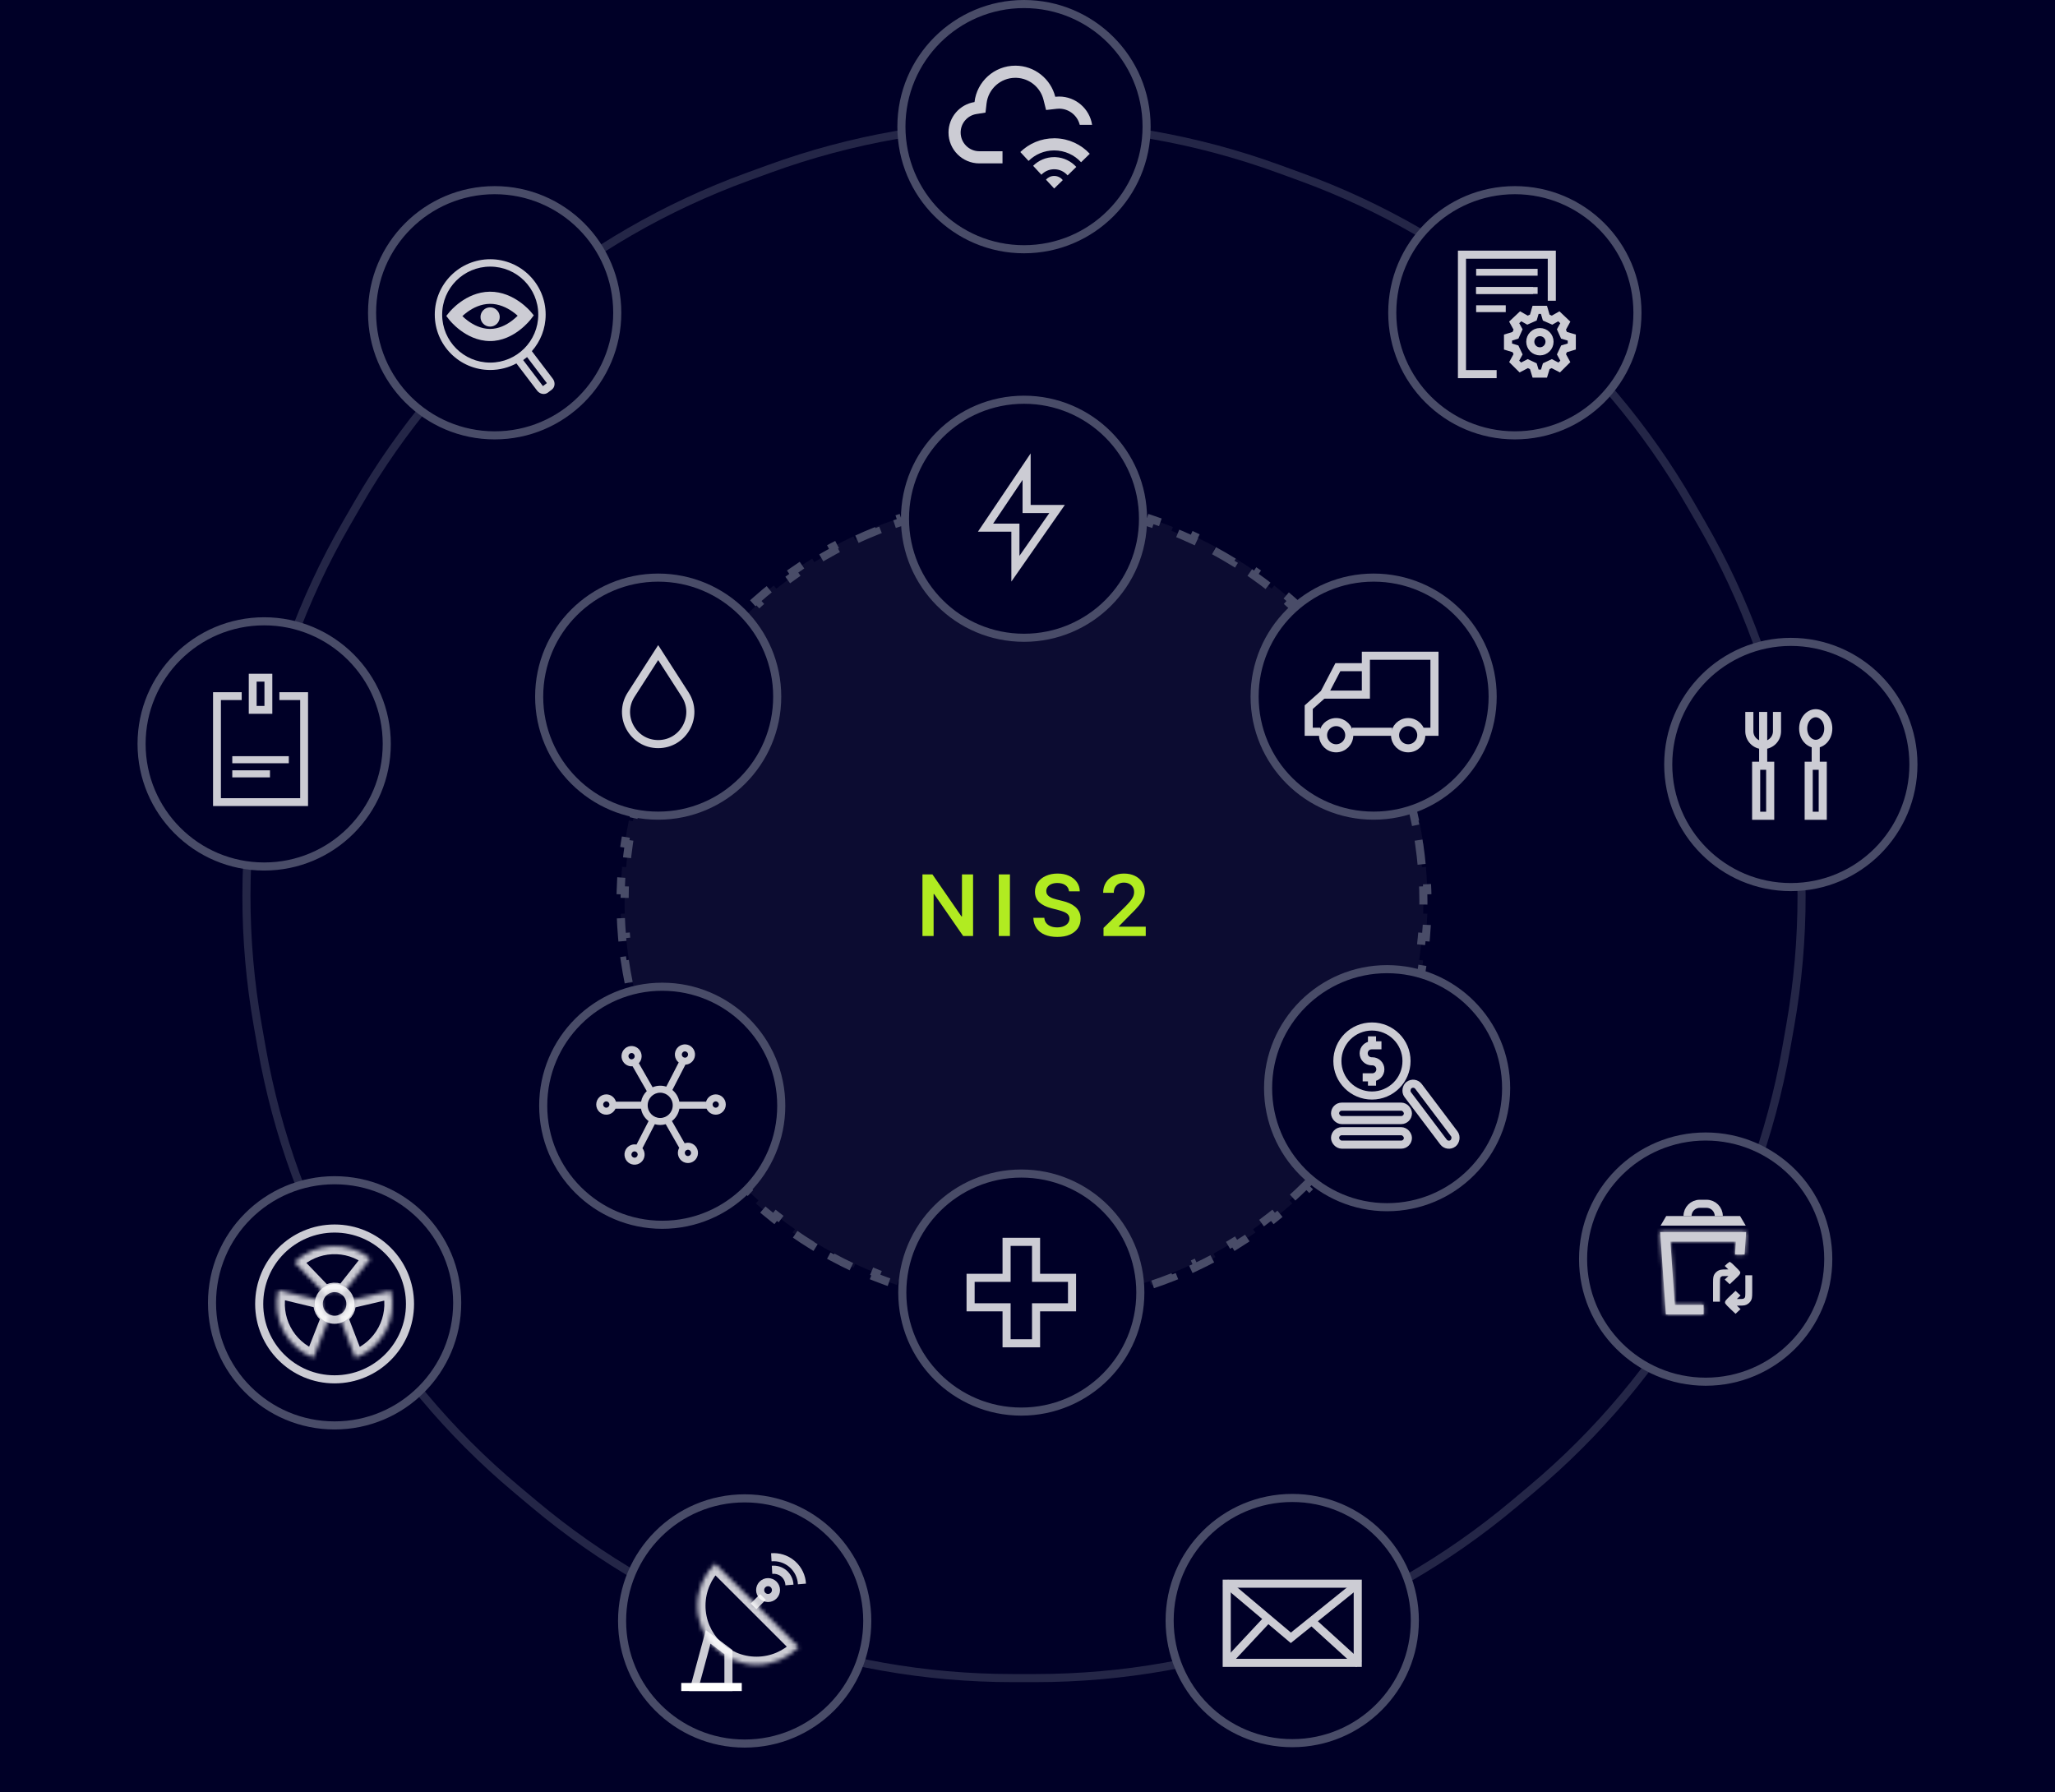 <svg width="508" height="443" viewBox="0 0 508 443" fill="none" xmlns="http://www.w3.org/2000/svg">
<rect width="508" height="443" fill="#000027"/>
<path opacity="0.5" d="M190.204 41.73C230.854 26.934 275.417 26.934 316.067 41.73L321.431 43.682C362.081 58.477 396.218 87.122 417.848 124.585L420.701 129.527C442.331 166.991 450.069 210.877 442.558 253.479L441.566 259.1C434.055 301.701 411.773 340.294 378.635 368.101L374.263 371.77C341.124 399.576 299.248 414.817 255.989 414.817H250.282C207.023 414.817 165.147 399.576 132.009 371.77L127.637 368.101C94.499 340.294 72.217 301.701 64.705 259.1L63.714 253.479C56.202 210.878 63.941 166.991 85.57 129.527L88.424 124.585C110.053 87.122 144.191 58.477 184.841 43.682L190.204 41.73Z" stroke="#494C68" stroke-width="2"/>
<circle cx="184.086" cy="400.694" r="30.306" fill="#000027" stroke="#494C68" stroke-width="2"/>
<path opacity="0.8" d="M194.375 388.155C195.487 389.076 196.09 390.384 196.149 391.72L194.152 391.884C194.136 391.066 193.78 390.259 193.1 389.696C192.463 389.169 191.667 388.961 190.905 389.051L190.791 387.05C192.039 386.933 193.333 387.293 194.375 388.155ZM196.663 386.038C198.248 387.491 199.121 389.455 199.24 391.468L197.247 391.631C197.163 390.009 196.427 388.425 195.077 387.308C193.812 386.261 192.244 385.819 190.728 385.951L190.613 383.954C192.616 383.795 194.682 384.385 196.352 385.767L196.663 386.038Z" fill="white"/>
<g opacity="0.8">
<mask id="path-4-inside-1_2237_2197" fill="white">
<path d="M197.429 407.15C194.779 409.849 191.089 411.524 187.008 411.524C178.941 411.524 172.402 404.984 172.402 396.918C172.402 392.841 174.073 389.155 176.767 386.506L197.429 407.15Z"/>
</mask>
<path d="M197.429 407.15L198.856 408.552L200.245 407.137L198.842 405.736L197.429 407.15ZM187.008 411.524L187.008 413.524H187.008V411.524ZM172.402 396.918L170.402 396.918V396.918H172.402ZM176.767 386.506L178.18 385.091L176.778 383.69L175.364 385.08L176.767 386.506ZM197.429 407.15L196.002 405.749C193.712 408.081 190.53 409.524 187.008 409.524V411.524V413.524C191.648 413.524 195.845 411.617 198.856 408.552L197.429 407.15ZM187.008 411.524L187.008 409.524C180.046 409.524 174.402 403.88 174.402 396.918H172.402H170.402C170.402 406.089 177.837 413.524 187.008 413.524L187.008 411.524ZM172.402 396.918L174.402 396.918C174.402 393.399 175.842 390.221 178.169 387.932L176.767 386.506L175.364 385.08C172.304 388.09 170.402 392.283 170.402 396.918L172.402 396.918ZM176.767 386.506L175.353 387.921L196.015 408.565L197.429 407.15L198.842 405.736L178.18 385.091L176.767 386.506Z" fill="white" mask="url(#path-4-inside-1_2237_2197)"/>
</g>
<path opacity="0.8" d="M186.283 397.082L188.608 394.756" stroke="white" stroke-width="2"/>
<circle opacity="0.8" cx="189.868" cy="393.06" r="1.956" stroke="white" stroke-width="2"/>
<path opacity="0.8" d="M171.7 417.022L175.062 404.631L180.071 408.388V417.022H171.7Z" stroke="white" stroke-width="2"/>
<path d="M168.405 417.021L183.367 417.021" stroke="white" stroke-width="2"/>
<circle cx="319.443" cy="400.597" r="30.306" fill="#000027" stroke="#494C68" stroke-width="2"/>
<g opacity="0.8">
<rect x="303.248" y="391.481" width="32.39" height="19.572" stroke="white" stroke-width="2"/>
<path d="M302.936 391.247L319.1 404.862L335.734 391.47" stroke="white" stroke-width="2"/>
<path d="M303.108 411.194L312.981 400.63" stroke="white" stroke-width="2"/>
<path d="M335.951 411.365L324.549 401.007" stroke="white" stroke-width="2"/>
</g>
<circle cx="65.304" cy="183.89" r="30.306" fill="#000027" stroke="#494C68" stroke-width="2"/>
<path opacity="0.8" d="M59.749 173.054H54.609V197.307H74.205V173.054H69.064V171.11H76.149V199.251H52.666V171.11H59.749V173.054ZM66.735 192.165H57.42V190.419H66.735V192.165ZM71.392 188.673H57.42V186.927H71.392V188.673ZM67.317 176.448H61.496V166.552H67.317V176.448ZM63.44 174.504H65.373V168.496H63.44V174.504Z" fill="white"/>
<circle cx="122.282" cy="77.314" r="30.306" fill="#000027" stroke="#494C68" stroke-width="2"/>
<g opacity="0.8">
<path d="M121.07 72.108C124.122 72.079 126.664 73.351 128.387 74.553C129.256 75.16 129.945 75.768 130.418 76.226C130.655 76.456 130.841 76.651 130.97 76.791C131.034 76.862 131.086 76.919 131.122 76.96C131.14 76.981 131.154 76.998 131.165 77.01C131.17 77.017 131.175 77.023 131.179 77.027C131.18 77.029 131.182 77.03 131.184 77.032C131.184 77.033 131.185 77.034 131.186 77.035L131.187 77.036L131.952 77.954L131.229 78.905L130.034 77.997L131.228 78.906L131.227 78.907L131.226 78.909C131.224 78.91 131.222 78.912 131.221 78.915C131.217 78.919 131.212 78.925 131.207 78.932C131.197 78.946 131.183 78.964 131.165 78.986C131.129 79.031 131.079 79.093 131.015 79.169C130.887 79.322 130.702 79.534 130.466 79.785C129.995 80.284 129.308 80.948 128.439 81.613C126.723 82.925 124.163 84.338 121.07 84.308C118.006 84.279 115.486 82.915 113.792 81.645C112.936 81.004 112.262 80.366 111.8 79.885C111.568 79.644 111.386 79.441 111.261 79.294C111.198 79.221 111.148 79.161 111.113 79.118C111.096 79.096 111.082 79.078 111.071 79.065C111.066 79.058 111.061 79.053 111.058 79.048C111.056 79.046 111.055 79.044 111.054 79.043L111.051 79.04C111.053 79.037 111.109 78.992 112.235 78.119C111.12 77.218 111.07 77.178 111.068 77.176L111.071 77.173C111.073 77.172 111.074 77.169 111.076 77.168C111.08 77.163 111.084 77.157 111.089 77.151C111.1 77.138 111.114 77.121 111.132 77.1C111.167 77.058 111.217 77.001 111.28 76.93C111.406 76.788 111.588 76.592 111.82 76.36C112.284 75.897 112.958 75.282 113.814 74.665C115.511 73.443 118.023 72.137 121.07 72.108ZM121.1 75.108C118.898 75.129 116.984 76.079 115.568 77.099C115.065 77.462 114.637 77.826 114.297 78.14C114.641 78.473 115.076 78.859 115.591 79.245C117.009 80.307 118.915 81.287 121.1 81.308C123.256 81.329 125.171 80.336 126.617 79.23C127.157 78.817 127.613 78.402 127.971 78.046C127.622 77.734 127.185 77.372 126.67 77.013C125.23 76.009 123.297 75.087 121.1 75.108ZM112.235 78.119L111.051 79.039L110.322 78.101L111.068 77.177L112.235 78.119ZM128.842 77.086V77.087C128.843 77.086 128.844 77.086 128.844 77.085H128.843L128.842 77.086Z" fill="white"/>
<circle cx="121.158" cy="78.357" r="2.379" fill="white"/>
</g>
<g opacity="0.8">
<path d="M121.182 64.081C128.751 64.081 134.888 70.21 134.888 77.769C134.888 81.233 133.598 84.395 131.475 86.806L136.642 93.603C137.317 94.492 137.213 95.706 136.409 96.315L135.438 97.052C134.635 97.661 133.436 97.434 132.761 96.546L127.659 89.834C125.73 90.869 123.525 91.458 121.182 91.458C113.613 91.458 107.477 85.329 107.477 77.769C107.477 70.21 113.613 64.081 121.182 64.081ZM129.324 89.008L134.216 95.442L135.187 94.707L130.295 88.272L129.324 89.008ZM121.182 65.906C114.622 65.906 109.304 71.218 109.304 77.769C109.304 84.321 114.622 89.633 121.182 89.633C127.742 89.633 133.06 84.322 133.06 77.769C133.06 71.218 127.742 65.906 121.182 65.906Z" fill="white"/>
</g>
<circle cx="442.696" cy="188.978" r="30.306" fill="#000027" stroke="#494C68" stroke-width="2"/>
<g opacity="0.8">
<path d="M448.85 176.302C450.425 176.302 451.953 177.847 451.953 180.088C451.953 182.329 450.425 183.875 448.85 183.875C447.276 183.875 445.748 182.329 445.748 180.088C445.748 177.847 447.276 176.302 448.85 176.302Z" stroke="white" stroke-width="2"/>
<path d="M448.85 184.19V189.661" stroke="white" stroke-width="2"/>
<rect x="447.115" y="189.293" width="3.47" height="12.36" stroke="white" stroke-width="2"/>
<path d="M435.858 175.985L435.858 189.661" stroke="white" stroke-width="2"/>
<path d="M432.439 175.985V180.772C432.439 182.66 433.97 184.191 435.858 184.191V184.191C437.747 184.191 439.277 182.66 439.277 180.772V175.985" stroke="white" stroke-width="2"/>
<rect x="434.124" y="189.293" width="3.47" height="12.36" stroke="white" stroke-width="2"/>
</g>
<circle cx="421.646" cy="311.247" r="30.306" fill="#000027" stroke="#494C68" stroke-width="2"/>
<g opacity="0.8">
<path d="M429.802 301.977L429.581 301.602H412.465L412.244 301.977H429.802Z" fill="white" stroke="white" stroke-width="2"/>
<path d="M417.161 300.602V300.602C417.161 298.929 418.518 297.572 420.191 297.572H421.855C423.528 297.572 424.885 298.929 424.885 300.602V300.602" stroke="white" stroke-width="2"/>
<mask id="path-31-inside-2_2237_2197" fill="white">
<path d="M431.268 310.109H428.896L429.118 306.917H412.929L414.018 322.556H421.133V324.923H411.81L410.392 304.55H431.654L431.268 310.109Z"/>
</mask>
<path d="M431.268 310.109H428.896L429.118 306.917H412.929L414.018 322.556H421.133V324.923H411.81L410.392 304.55H431.654L431.268 310.109Z" fill="white"/>
<path d="M431.268 310.109V312.109H433.133L433.263 310.248L431.268 310.109ZM428.896 310.109L426.9 309.97L426.751 312.109H428.896V310.109ZM429.118 306.917L431.113 307.056L431.263 304.917H429.118V306.917ZM412.929 306.917V304.917H410.785L410.934 307.056L412.929 306.917ZM414.018 322.556L412.022 322.695L412.152 324.556H414.018V322.556ZM421.133 322.556H423.133V320.556H421.133V322.556ZM421.133 324.923V326.923H423.133V324.923H421.133ZM411.81 324.923L409.814 325.062L409.944 326.923H411.81V324.923ZM410.392 304.55V302.55H408.248L408.396 304.689L410.392 304.55ZM431.654 304.55L433.649 304.689L433.798 302.55H431.654V304.55ZM431.268 310.109V308.109H428.896V310.109V312.109H431.268V310.109ZM428.896 310.109L430.891 310.249L431.113 307.056L429.118 306.917L427.123 306.778L426.9 309.97L428.896 310.109ZM429.118 306.917V304.917H412.929V306.917V308.917H429.118V306.917ZM412.929 306.917L410.934 307.056L412.022 322.695L414.018 322.556L416.013 322.417L414.924 306.778L412.929 306.917ZM414.018 322.556V324.556H421.133V322.556V320.556H414.018V322.556ZM421.133 322.556H419.133V324.923H421.133H423.133V322.556H421.133ZM421.133 324.923V322.923H411.81V324.923V326.923H421.133V324.923ZM411.81 324.923L413.805 324.784L412.387 304.411L410.392 304.55L408.396 304.689L409.814 325.062L411.81 324.923ZM410.392 304.55V306.55H431.654V304.55V302.55H410.392V304.55ZM431.654 304.55L429.659 304.411L429.272 309.971L431.268 310.109L433.263 310.248L433.649 304.689L431.654 304.55Z" fill="white" mask="url(#path-31-inside-2_2237_2197)"/>
<path fill-rule="evenodd" clip-rule="evenodd" d="M427.136 312.547L426.721 312.941L427.302 313.496L427.884 314.051H426.738C425.473 314.051 425.184 314.105 424.666 314.443C424.509 314.546 424.278 314.764 424.154 314.926C423.793 315.398 423.72 315.761 423.72 317.076V321.531H424.316H424.912L424.932 317.029C424.955 315.7 424.974 315.641 425.453 315.332C425.659 315.199 425.742 315.19 426.779 315.19H427.884L427.302 315.745L426.719 316.3L427.154 316.709L427.588 317.117L428.694 316.074C429.865 314.971 430.033 314.747 429.917 314.449C429.857 314.296 427.682 312.152 427.587 312.152C427.568 312.152 427.365 312.33 427.136 312.547ZM431.702 319.419C431.702 320.597 431.655 320.823 431.357 321.08C431.062 321.334 430.94 321.357 429.824 321.357H428.738L429.32 320.801L429.902 320.246L429.468 319.838L429.034 319.429L427.927 320.472C426.714 321.616 426.577 321.805 426.727 322.132C426.779 322.245 427.319 322.807 427.927 323.38L429.034 324.423L429.468 324.014L429.902 323.606L429.32 323.051L428.738 322.496H429.884C431.149 322.496 431.437 322.441 431.955 322.103C432.113 322 432.343 321.783 432.468 321.62C432.829 321.148 432.902 320.785 432.902 319.47V315.488H432.302H431.702V319.419Z" fill="white" stroke="white" stroke-width="0.5"/>
</g>
<circle cx="374.475" cy="77.314" r="30.306" fill="#000027" stroke="#494C68" stroke-width="2"/>
<g opacity="0.8">
<path d="M384.608 74.34H382.608V63.955H362.401V91.481H369.971V93.481H360.401V61.955H384.608V74.34Z" fill="white"/>
<path d="M372.223 77.154H364.905V75.466H372.223V77.154Z" fill="white"/>
<rect x="364.905" y="70.963" width="14.074" height="1.689" fill="white"/>
<rect x="364.905" y="70.963" width="15.2" height="1.689" fill="white"/>
<rect x="364.905" y="66.458" width="15.2" height="1.689" fill="white"/>
<circle cx="380.668" cy="84.472" r="2.378" stroke="white" stroke-width="2"/>
<path d="M377.596 79.139L379.039 78.502L379.6 76.592H380.616L381.668 76.595L382.229 78.505L383.669 79.143L385.347 78.189L386.947 79.703L385.989 81.453L386.63 82.886L388.549 83.445V85.655L386.632 86.229L385.993 87.582L386.954 89.334L385.436 90.845L383.596 89.888L382.238 90.524L381.679 92.355L380.65 92.354H379.6L379.039 90.523L377.676 89.886L375.833 90.842L374.309 89.329L375.271 87.578L374.63 86.225L372.786 85.667V83.449L374.63 82.881L375.271 81.448L374.309 79.697L375.913 78.184L377.596 79.139Z" stroke="white" stroke-width="2"/>
</g>
<circle cx="82.713" cy="322.055" r="30.306" fill="#000027" stroke="#494C68" stroke-width="2"/>
<circle opacity="0.8" cx="82.713" cy="322.327" r="18.64" stroke="white" stroke-width="2"/>
<circle opacity="0.8" cx="82.713" cy="322.328" r="3.91" stroke="white" stroke-width="2"/>
<g opacity="0.8">
<mask id="path-45-inside-3_2237_2197" fill="white">
<path d="M96.64 319.074C97.426 322.438 96.967 325.973 95.35 329.025C93.732 332.078 91.064 334.441 87.839 335.68L83.879 325.366C84.613 325.084 85.22 324.547 85.588 323.852C85.956 323.158 86.061 322.353 85.882 321.588L96.64 319.074Z"/>
</mask>
<path d="M96.64 319.074C97.426 322.438 96.967 325.973 95.35 329.025C93.732 332.078 91.064 334.441 87.839 335.68L83.879 325.366C84.613 325.084 85.22 324.547 85.588 323.852C85.956 323.158 86.061 322.353 85.882 321.588L96.64 319.074Z" stroke="white" stroke-width="4" mask="url(#path-45-inside-3_2237_2197)"/>
</g>
<g opacity="0.8">
<mask id="path-46-inside-4_2237_2197" fill="white">
<path d="M72.803 312.016C75.294 309.622 78.567 308.211 82.018 308.043C85.468 307.875 88.863 308.962 91.574 311.102L84.73 319.774C84.112 319.287 83.34 319.039 82.555 319.078C81.77 319.116 81.025 319.437 80.458 319.982L72.803 312.016Z"/>
</mask>
<path d="M72.803 312.016C75.294 309.622 78.567 308.211 82.018 308.043C85.468 307.875 88.863 308.962 91.574 311.102L84.73 319.774C84.112 319.287 83.34 319.039 82.555 319.078C81.77 319.116 81.025 319.437 80.458 319.982L72.803 312.016Z" stroke="white" stroke-width="4" mask="url(#path-46-inside-4_2237_2197)"/>
</g>
<g opacity="0.8">
<mask id="path-47-inside-5_2237_2197" fill="white">
<path d="M77.49 335.642C74.274 334.38 71.623 331.997 70.028 328.933C68.433 325.869 68 322.331 68.811 318.973L79.55 321.565C79.366 322.329 79.464 323.134 79.827 323.831C80.19 324.528 80.793 325.07 81.525 325.358L77.49 335.642Z"/>
</mask>
<path d="M77.49 335.642C74.274 334.38 71.623 331.997 70.028 328.933C68.433 325.869 68 322.331 68.811 318.973L79.55 321.565C79.366 322.329 79.464 323.134 79.827 323.831C80.19 324.528 80.793 325.07 81.525 325.358L77.49 335.642Z" stroke="white" stroke-width="4" mask="url(#path-47-inside-5_2237_2197)"/>
</g>
<circle cx="253.136" cy="31.306" r="30.306" fill="#000027" stroke="#494C68" stroke-width="2"/>
<g opacity="0.8">
<path d="M251 16.234C255.758 16.235 259.751 19.503 260.861 23.917C261.171 23.882 261.486 23.862 261.806 23.862C265.937 23.862 269.359 26.894 269.971 30.854H266.913C266.365 28.646 264.424 26.988 262.076 26.869L261.806 26.862C261.608 26.862 261.406 26.874 261.2 26.898L258.592 27.194L257.952 24.648C257.194 21.633 254.524 19.379 251.312 19.241L251 19.234C247.323 19.234 244.29 22.005 243.879 25.571L243.618 27.835L241.367 28.191C239.16 28.541 237.473 30.457 237.473 32.762C237.473 35.314 239.539 37.383 242.09 37.389H247.821V40.389H242.137C242.125 40.389 242.113 40.39 242.101 40.39C237.888 40.39 234.473 36.974 234.473 32.762C234.473 28.958 237.257 25.805 240.898 25.229C241.482 20.166 245.781 16.234 251 16.234ZM242.022 37.391C242.015 37.391 242.008 37.392 242.005 37.392C242.007 37.392 242.009 37.392 242.011 37.392C242.016 37.391 242.024 37.391 242.034 37.391C242.039 37.391 242.043 37.39 242.049 37.39C242.038 37.39 242.029 37.39 242.022 37.391Z" fill="white"/>
<path d="M260.596 43.493C261.457 43.493 262.224 43.896 262.722 44.523L260.597 46.597L258.565 44.409C259.063 43.848 259.787 43.493 260.596 43.493ZM260.976 38.848C262.99 38.95 264.791 39.863 266.061 41.265L263.912 43.361C263.11 42.429 261.922 41.838 260.597 41.838C259.353 41.838 258.231 42.358 257.435 43.192L255.391 40.99C256.724 39.66 258.565 38.838 260.597 38.838L260.976 38.848ZM260.907 34.185C264.257 34.27 267.265 35.727 269.395 38.013L267.248 40.106C265.598 38.309 263.229 37.182 260.597 37.182C258.129 37.182 255.893 38.172 254.264 39.777L252.223 37.579C254.388 35.477 257.341 34.182 260.597 34.182L260.907 34.185Z" fill="white"/>
</g>
<path d="M331.369 161.117C332.569 162.636 333.723 164.188 334.831 165.771L334.015 166.345C335.113 167.914 336.166 169.514 337.171 171.143L338.02 170.618C339.035 172.265 340.002 173.941 340.92 175.644L340.042 176.117C340.95 177.802 341.81 179.513 342.62 181.249L343.523 180.827C344.341 182.579 345.109 184.354 345.824 186.153H345.825L344.896 186.522C345.602 188.3 346.257 190.099 346.86 191.919L347.807 191.604C348.414 193.438 348.97 195.291 349.472 197.162L348.509 197.421C349.003 199.267 349.445 201.131 349.833 203.01L350.81 202.808C351.2 204.697 351.536 206.602 351.816 208.521L350.83 208.665C351.107 210.554 351.329 212.456 351.496 214.369L352.489 214.282C352.657 216.203 352.769 218.134 352.825 220.075L351.829 220.104C351.857 221.059 351.871 222.017 351.871 222.977C351.871 223.936 351.857 224.894 351.829 225.85L352.825 225.877C352.769 227.818 352.657 229.749 352.489 231.67L351.496 231.584C351.329 233.497 351.107 235.399 350.83 237.288L351.816 237.432C351.536 239.35 351.2 241.255 350.81 243.145L349.833 242.943C349.445 244.822 349.003 246.686 348.509 248.531L349.472 248.79C348.97 250.661 348.414 252.514 347.807 254.348L346.86 254.034C346.257 255.854 345.602 257.653 344.896 259.431L345.824 259.799C345.109 261.598 344.34 263.373 343.523 265.125L342.62 264.704C341.81 266.44 340.95 268.151 340.042 269.836L340.92 270.309C340.002 272.011 339.035 273.687 338.02 275.334L337.171 274.811C336.166 276.44 335.113 278.039 334.015 279.608L334.831 280.181C333.723 281.764 332.569 283.317 331.369 284.835L330.586 284.216C329.4 285.716 328.169 287.184 326.895 288.616L327.639 289.278C326.355 290.721 325.03 292.13 323.66 293.5L322.953 292.794C321.602 294.145 320.21 295.46 318.776 296.735L319.439 297.479C317.998 298.762 316.516 300.006 314.995 301.209L314.377 300.427C312.879 301.611 311.343 302.754 309.77 303.855L310.341 304.673C308.762 305.778 307.145 306.84 305.493 307.859L304.97 307.011C304.156 307.512 303.334 308.004 302.503 308.483C301.672 308.963 300.835 309.43 299.994 309.884L300.468 310.762C298.759 311.683 297.029 312.551 295.282 313.366L294.861 312.463C293.121 313.275 291.363 314.033 289.589 314.738L289.957 315.664C288.155 316.38 286.337 317.042 284.506 317.648L284.192 316.702C282.371 317.306 280.536 317.855 278.69 318.35L278.948 319.313C277.077 319.815 275.194 320.258 273.303 320.648L273.102 319.674C271.224 320.061 269.338 320.393 267.445 320.67L267.589 321.658C265.674 321.938 263.752 322.161 261.827 322.329L261.741 321.336C259.833 321.503 257.921 321.614 256.008 321.67L256.035 322.667C254.102 322.723 252.168 322.723 250.235 322.667L250.264 321.67C248.35 321.614 246.438 321.503 244.53 321.336L244.443 322.329C242.518 322.161 240.596 321.939 238.681 321.658L238.826 320.67C236.934 320.393 235.047 320.061 233.17 319.674L232.968 320.648C231.076 320.258 229.194 319.815 227.322 319.313L227.581 318.35C225.735 317.855 223.9 317.306 222.079 316.702L221.765 317.648C219.933 317.042 218.115 316.38 216.313 315.664L216.683 314.738C214.909 314.033 213.15 313.275 211.409 312.463L210.988 313.366C209.241 312.551 207.512 311.683 205.803 310.761L206.276 309.884C205.435 309.43 204.599 308.963 203.769 308.483L202.528 307.756C202.117 307.51 201.708 307.262 201.301 307.011L200.777 307.859C199.125 306.84 197.508 305.777 195.929 304.672L196.502 303.855C194.929 302.754 193.392 301.611 191.895 300.427L191.275 301.209C189.754 300.006 188.273 298.762 186.831 297.479L187.495 296.735C186.062 295.46 184.668 294.145 183.317 292.794L182.61 293.5C181.241 292.13 179.915 290.721 178.632 289.278L179.377 288.616C178.103 287.184 176.872 285.716 175.686 284.216L174.901 284.835C173.701 283.317 172.548 281.764 171.439 280.181L172.257 279.608C171.158 278.039 170.105 276.44 169.101 274.811L168.251 275.334C167.236 273.688 166.268 272.012 165.35 270.31L166.229 269.836C165.32 268.151 164.461 266.44 163.651 264.704L162.747 265.125C161.93 263.373 161.161 261.598 160.446 259.799L161.376 259.431C160.67 257.653 160.014 255.854 159.411 254.034L158.464 254.348C157.856 252.514 157.3 250.661 156.799 248.79L157.763 248.531C157.268 246.686 156.826 244.822 156.438 242.943L155.461 243.145C155.071 241.255 154.735 239.35 154.454 237.432L155.441 237.288C155.165 235.399 154.942 233.497 154.775 231.584L153.781 231.67C153.614 229.749 153.502 227.818 153.445 225.877L154.442 225.85C154.429 225.372 154.418 224.893 154.411 224.414L154.4 222.977C154.4 222.017 154.415 221.059 154.442 220.104L153.445 220.075C153.502 218.134 153.614 216.203 153.781 214.282L154.775 214.369C154.942 212.456 155.165 210.554 155.441 208.665L154.454 208.521C154.735 206.602 155.071 204.697 155.461 202.808L156.438 203.01C156.826 201.131 157.268 199.267 157.763 197.421L156.799 197.162C157.3 195.291 157.856 193.438 158.464 191.604L159.411 191.919C160.014 190.099 160.67 188.3 161.376 186.522L160.446 186.153C161.161 184.354 161.93 182.579 162.747 180.827L163.651 181.249C164.461 179.513 165.32 177.802 166.229 176.117L165.35 175.643C166.268 173.94 167.236 172.265 168.251 170.618L169.101 171.143C170.105 169.514 171.158 167.914 172.257 166.345L171.439 165.771C172.245 164.62 173.074 163.484 173.929 162.366L174.901 161.117L175.686 161.737C176.872 160.237 178.103 158.769 179.377 157.337L178.632 156.674C179.915 155.231 181.241 153.822 182.61 152.452L183.317 153.159C184.668 151.808 186.062 150.493 187.495 149.218L186.831 148.473C188.273 147.19 189.754 145.946 191.275 144.743L191.895 145.526C193.392 144.343 194.929 143.199 196.502 142.098L195.93 141.279C197.509 140.174 199.125 139.111 200.777 138.092L201.301 138.942C201.708 138.691 202.117 138.443 202.528 138.197L203.769 137.47C204.599 136.99 205.435 136.523 206.276 136.069L205.803 135.191C207.512 134.27 209.241 133.401 210.988 132.586L211.409 133.49C213.15 132.678 214.909 131.92 216.683 131.215L216.313 130.288C218.115 129.572 219.933 128.911 221.765 128.304L222.079 129.251C223.9 128.647 225.735 128.098 227.581 127.604L227.322 126.639C229.194 126.137 231.076 125.693 232.968 125.303L233.17 126.279C235.047 125.892 236.934 125.56 238.826 125.283L238.681 124.294C240.596 124.014 242.518 123.791 244.443 123.623L244.53 124.617C246.438 124.45 248.35 124.339 250.264 124.283L250.235 123.285C252.168 123.229 254.102 123.229 256.035 123.285L256.008 124.283C257.921 124.339 259.833 124.45 261.741 124.617L261.827 123.623C263.752 123.791 265.674 124.014 267.589 124.294H267.59L267.445 125.283C269.338 125.56 271.224 125.892 273.102 126.279L273.303 125.303C275.194 125.693 277.077 126.137 278.948 126.639L278.69 127.604C280.536 128.098 282.371 128.647 284.192 129.251L284.506 128.304C286.337 128.911 288.155 129.572 289.957 130.288L289.589 131.215C291.363 131.92 293.121 132.678 294.861 133.49L295.282 132.586C297.03 133.401 298.759 134.27 300.468 135.191L299.994 136.069C300.835 136.523 301.672 136.99 302.503 137.47C303.334 137.95 304.156 138.441 304.97 138.942L305.493 138.092C307.146 139.111 308.762 140.174 310.341 141.279L309.77 142.098C311.343 143.199 312.879 144.343 314.377 145.526L314.995 144.743C316.516 145.946 317.998 147.19 319.439 148.473L318.776 149.218C320.21 150.493 321.602 151.808 322.953 153.159L323.66 152.452C325.03 153.822 326.355 155.231 327.639 156.674L326.895 157.337C328.169 158.769 329.4 160.237 330.586 161.737L331.369 161.117Z" fill="white" fill-opacity="0.05" stroke="#494C68" stroke-width="2" stroke-dasharray="6 6"/>
<circle cx="162.705" cy="172.205" r="29.422" fill="#000027" stroke="#494C68" stroke-width="2"/>
<path opacity="0.8" d="M169.384 171.704C172.783 176.989 168.989 183.94 162.706 183.94C156.422 183.94 152.627 176.989 156.026 171.704L162.705 161.317L169.384 171.704Z" stroke="white" stroke-width="2"/>
<circle cx="253.136" cy="128.234" r="29.422" fill="#000027" stroke="#494C68" stroke-width="2"/>
<path opacity="0.8" d="M253.779 125.817V115.356L243.626 130.432H251.01V140.585L261.317 125.817H253.779Z" stroke="white" stroke-width="2"/>
<circle cx="339.566" cy="172.204" r="29.422" fill="#000027" stroke="#494C68" stroke-width="2"/>
<g opacity="0.8">
<circle cx="330.3" cy="181.738" r="3.239" stroke="white" stroke-width="2"/>
<circle cx="348.104" cy="181.738" r="3.239" stroke="white" stroke-width="2"/>
<path d="M334.256 180.89H344.147" stroke="white" stroke-width="2"/>
<path d="M326.344 180.891H323.518V174.815L327.333 171.424L330.724 164.924H337.506" stroke="white" stroke-width="2"/>
<path d="M327.192 171.706H337.648V162.098H354.604V180.89H351.919" stroke="white" stroke-width="2"/>
</g>
<circle cx="342.897" cy="268.994" r="29.422" fill="#000027" stroke="#494C68" stroke-width="2"/>
<g opacity="0.8">
<ellipse cx="339.149" cy="262.278" rx="8.544" ry="8.532" stroke="white" stroke-width="2"/>
<rect x="330.031" y="273.559" width="18.006" height="3.321" rx="1.661" stroke="white" stroke-width="2"/>
<rect width="18.046" height="3.347" rx="1.673" transform="matrix(0.602 0.798 -0.799 0.601 349.651 267.222)" stroke="white" stroke-width="2"/>
<rect x="330.031" y="279.629" width="18.006" height="3.321" rx="1.661" stroke="white" stroke-width="2"/>
<path d="M341.5 258.395H339.081C337.988 258.395 337.102 259.281 337.102 260.374V260.374C337.102 261.467 337.988 262.353 339.081 262.353H339.246C340.339 262.353 341.225 263.239 341.225 264.332V264.332C341.225 265.425 340.339 266.311 339.246 266.311H336.855" stroke="white" stroke-width="2"/>
<path d="M339.164 256.178V258.407" stroke="white" stroke-width="2"/>
<path d="M339.164 266.311V268.369" stroke="white" stroke-width="2"/>
</g>
<circle cx="163.705" cy="273.339" r="29.422" fill="#000027" stroke="#494C68" stroke-width="2"/>
<path opacity="0.8" fill-rule="evenodd" clip-rule="evenodd" d="M170.057 260.44C170.186 260.85 169.961 261.288 169.555 261.418C169.148 261.548 168.715 261.321 168.586 260.911C168.457 260.501 168.682 260.063 169.088 259.933C169.495 259.803 169.929 260.03 170.057 260.44ZM171.693 259.917C172.108 261.239 171.383 262.65 170.073 263.069C168.764 263.487 167.365 262.756 166.95 261.434C166.535 260.113 167.26 258.702 168.57 258.283C169.88 257.864 171.278 258.596 171.693 259.917ZM157.598 285.161C157.727 285.571 157.502 286.009 157.096 286.139C156.689 286.269 156.256 286.042 156.127 285.632C155.998 285.222 156.223 284.784 156.629 284.654C157.036 284.524 157.469 284.751 157.598 285.161ZM159.234 284.638C159.649 285.959 158.924 287.37 157.614 287.789C156.304 288.208 154.906 287.476 154.491 286.155C154.076 284.833 154.801 283.423 156.111 283.004C156.526 282.871 156.949 282.854 157.348 282.934L160.331 277.13C159.362 276.4 158.674 275.311 158.462 274.058H152.149C151.761 274.935 150.889 275.546 149.876 275.546C148.502 275.546 147.388 274.422 147.388 273.036C147.388 271.65 148.502 270.526 149.876 270.526C151.006 270.526 151.96 271.286 152.263 272.327L158.477 272.327C158.668 271.31 159.173 270.406 159.886 269.72L156.374 263.581C156.728 263.545 157.067 263.433 157.37 263.257C156.818 263.578 156.145 263.687 155.482 263.508C154.155 263.149 153.367 261.772 153.723 260.433C154.078 259.094 155.442 258.3 156.77 258.658C158.097 259.017 158.884 260.394 158.529 261.733C158.416 262.157 158.202 262.526 157.921 262.822L161.322 268.766C161.901 268.518 162.537 268.38 163.206 268.38C163.729 268.38 164.233 268.464 164.705 268.62L167.777 262.644C168.24 263.013 168.827 263.212 169.432 263.184L166.214 269.445C167.091 270.155 167.716 271.168 167.934 272.327H174.543C174.478 272.552 174.443 272.79 174.443 273.036C174.443 273.4 174.52 273.746 174.658 274.058H167.949C167.738 275.303 167.059 276.386 166.1 277.115L169.247 282.616C169.701 282.458 170.205 282.43 170.703 282.565C172.03 282.924 172.818 284.3 172.462 285.639C172.107 286.978 170.742 287.773 169.415 287.414C168.088 287.055 167.301 285.679 167.656 284.34C167.723 284.089 167.825 283.857 167.956 283.648C167.938 283.676 167.921 283.704 167.905 283.733L164.564 277.895C164.133 278.022 163.677 278.091 163.206 278.091C162.741 278.091 162.292 278.025 161.868 277.901L158.815 283.84C158.997 284.071 159.14 284.34 159.234 284.638ZM155.38 260.881C155.27 261.297 155.514 261.724 155.926 261.835C156.338 261.947 156.761 261.7 156.871 261.285C156.982 260.869 156.737 260.442 156.325 260.331C155.914 260.219 155.49 260.466 155.38 260.881ZM169.859 285.742C169.448 285.63 169.203 285.203 169.314 284.788C169.424 284.372 169.847 284.126 170.259 284.237C170.671 284.348 170.915 284.775 170.805 285.191C170.694 285.606 170.271 285.853 169.859 285.742ZM176.159 273.036C176.159 273.466 176.504 273.815 176.931 273.815C177.357 273.815 177.702 273.466 177.702 273.036C177.702 272.606 177.357 272.257 176.931 272.257C176.504 272.257 176.159 272.606 176.159 273.036ZM174.443 273.036C174.443 274.422 175.557 275.546 176.931 275.546C178.305 275.546 179.418 274.422 179.418 273.036C179.418 271.65 178.305 270.526 176.931 270.526C175.557 270.526 174.443 271.65 174.443 273.036ZM149.876 273.815C149.45 273.815 149.104 273.466 149.104 273.036C149.104 272.606 149.45 272.257 149.876 272.257C150.302 272.257 150.648 272.606 150.648 273.036C150.648 273.466 150.302 273.815 149.876 273.815ZM163.206 270.111C161.496 270.111 160.109 271.51 160.109 273.235C160.109 274.961 161.496 276.36 163.206 276.36C164.916 276.36 166.302 274.961 166.302 273.235C166.302 271.51 164.916 270.111 163.206 270.111Z" fill="white"/>
<circle cx="252.471" cy="319.517" r="29.422" fill="#000027" stroke="#494C68" stroke-width="2"/>
<path opacity="0.8" d="M256.115 315.874H255.115V316.874H256.115V315.874ZM265.009 315.874H266.009V314.874H265.009V315.874ZM265.009 323.16V324.16H266.009V323.16H265.009ZM256.115 323.16V322.16H255.115V323.16H256.115ZM256.115 332.055V333.055H257.115V332.055H256.115ZM248.829 332.055H247.829V333.055H248.829V332.055ZM248.829 323.16H249.829V322.16H248.829V323.16ZM239.933 323.16H238.933V324.16H239.933V323.16ZM239.933 315.874V314.874H238.933V315.874H239.933ZM248.829 315.874V316.874H249.829V315.874H248.829ZM248.829 306.979V305.979H247.829V306.979H248.829ZM256.115 306.979H257.115V305.979H256.115V306.979ZM256.115 315.874V316.874H265.009V315.874V314.874H256.115V315.874ZM265.009 315.874H264.009V323.16H265.009H266.009V315.874H265.009ZM265.009 323.16V322.16H256.115V323.16V324.16H265.009V323.16ZM256.115 323.16H255.115V332.055H256.115H257.115V323.16H256.115ZM256.115 332.055V331.055H248.829V332.055V333.055H256.115V332.055ZM248.829 332.055H249.829V323.16H248.829H247.829V332.055H248.829ZM248.829 323.16V322.16H239.933V323.16V324.16H248.829V323.16ZM239.933 323.16H240.933V315.874H239.933H238.933V323.16H239.933ZM239.933 315.874V316.874H248.829V315.874V314.874H239.933V315.874ZM248.829 315.874H249.829V306.979H248.829H247.829V315.874H248.829ZM248.829 306.979V307.979H256.115V306.979V305.979H248.829V306.979ZM256.115 306.979H255.115V315.874H256.115H257.115V306.979H256.115Z" fill="white"/>
<path d="M240.545 216.149V231.375H238.091L230.917 221.004H230.79V231.375H228.032V216.149H230.5L237.667 226.528H237.801V216.149H240.545ZM249.658 216.149V231.375H246.9V216.149H249.658ZM264.269 220.335C264.2 219.685 263.907 219.18 263.392 218.818C262.882 218.456 262.217 218.275 261.4 218.275C260.825 218.275 260.331 218.362 259.92 218.535C259.509 218.709 259.194 218.944 258.976 219.242C258.758 219.539 258.646 219.879 258.641 220.26C258.641 220.577 258.713 220.853 258.857 221.085C259.006 221.318 259.206 221.517 259.459 221.68C259.712 221.839 259.992 221.973 260.299 222.082C260.607 222.191 260.916 222.282 261.229 222.357L262.656 222.714C263.231 222.847 263.784 223.028 264.314 223.256C264.849 223.484 265.328 223.772 265.749 224.119C266.175 224.466 266.512 224.885 266.76 225.375C267.008 225.866 267.132 226.441 267.132 227.1C267.132 227.992 266.904 228.778 266.448 229.457C265.992 230.131 265.332 230.659 264.47 231.04C263.613 231.417 262.574 231.605 261.355 231.605C260.17 231.605 259.142 231.422 258.27 231.055C257.402 230.689 256.723 230.153 256.232 229.449C255.747 228.746 255.484 227.888 255.444 226.877H258.158C258.198 227.407 258.361 227.849 258.649 228.2C258.936 228.552 259.31 228.815 259.771 228.988C260.237 229.162 260.758 229.249 261.333 229.249C261.932 229.249 262.458 229.159 262.909 228.981C263.365 228.798 263.722 228.545 263.979 228.223C264.237 227.896 264.368 227.514 264.373 227.078C264.368 226.681 264.252 226.354 264.024 226.096C263.796 225.834 263.476 225.616 263.065 225.442C262.658 225.264 262.183 225.105 261.637 224.966L259.905 224.52C258.651 224.198 257.66 223.71 256.931 223.056C256.208 222.396 255.846 221.522 255.846 220.431C255.846 219.534 256.089 218.749 256.574 218.074C257.065 217.4 257.732 216.877 258.574 216.506C259.417 216.129 260.371 215.941 261.437 215.941C262.517 215.941 263.464 216.129 264.277 216.506C265.095 216.877 265.736 217.395 266.202 218.06C266.668 218.719 266.909 219.477 266.923 220.335H264.269ZM272.792 231.375V229.383L278.078 224.201C278.583 223.69 279.005 223.237 279.342 222.84C279.679 222.444 279.931 222.059 280.1 221.688C280.268 221.316 280.353 220.919 280.353 220.498C280.353 220.017 280.244 219.606 280.026 219.264C279.807 218.917 279.508 218.649 279.126 218.461C278.744 218.273 278.311 218.179 277.825 218.179C277.324 218.179 276.886 218.283 276.509 218.491C276.132 218.694 275.84 218.984 275.632 219.361C275.429 219.737 275.327 220.186 275.327 220.706H272.702C272.702 219.74 272.923 218.9 273.364 218.186C273.805 217.472 274.412 216.92 275.186 216.528C275.964 216.137 276.856 215.941 277.862 215.941C278.883 215.941 279.78 216.132 280.553 216.513C281.327 216.895 281.926 217.418 282.353 218.082C282.784 218.746 282.999 219.504 282.999 220.357C282.999 220.927 282.89 221.487 282.672 222.037C282.454 222.587 282.07 223.197 281.52 223.866C280.975 224.535 280.209 225.346 279.223 226.297L276.598 228.966V229.07H283.23V231.375H272.792Z" fill="#B1EB21"/>
</svg>
